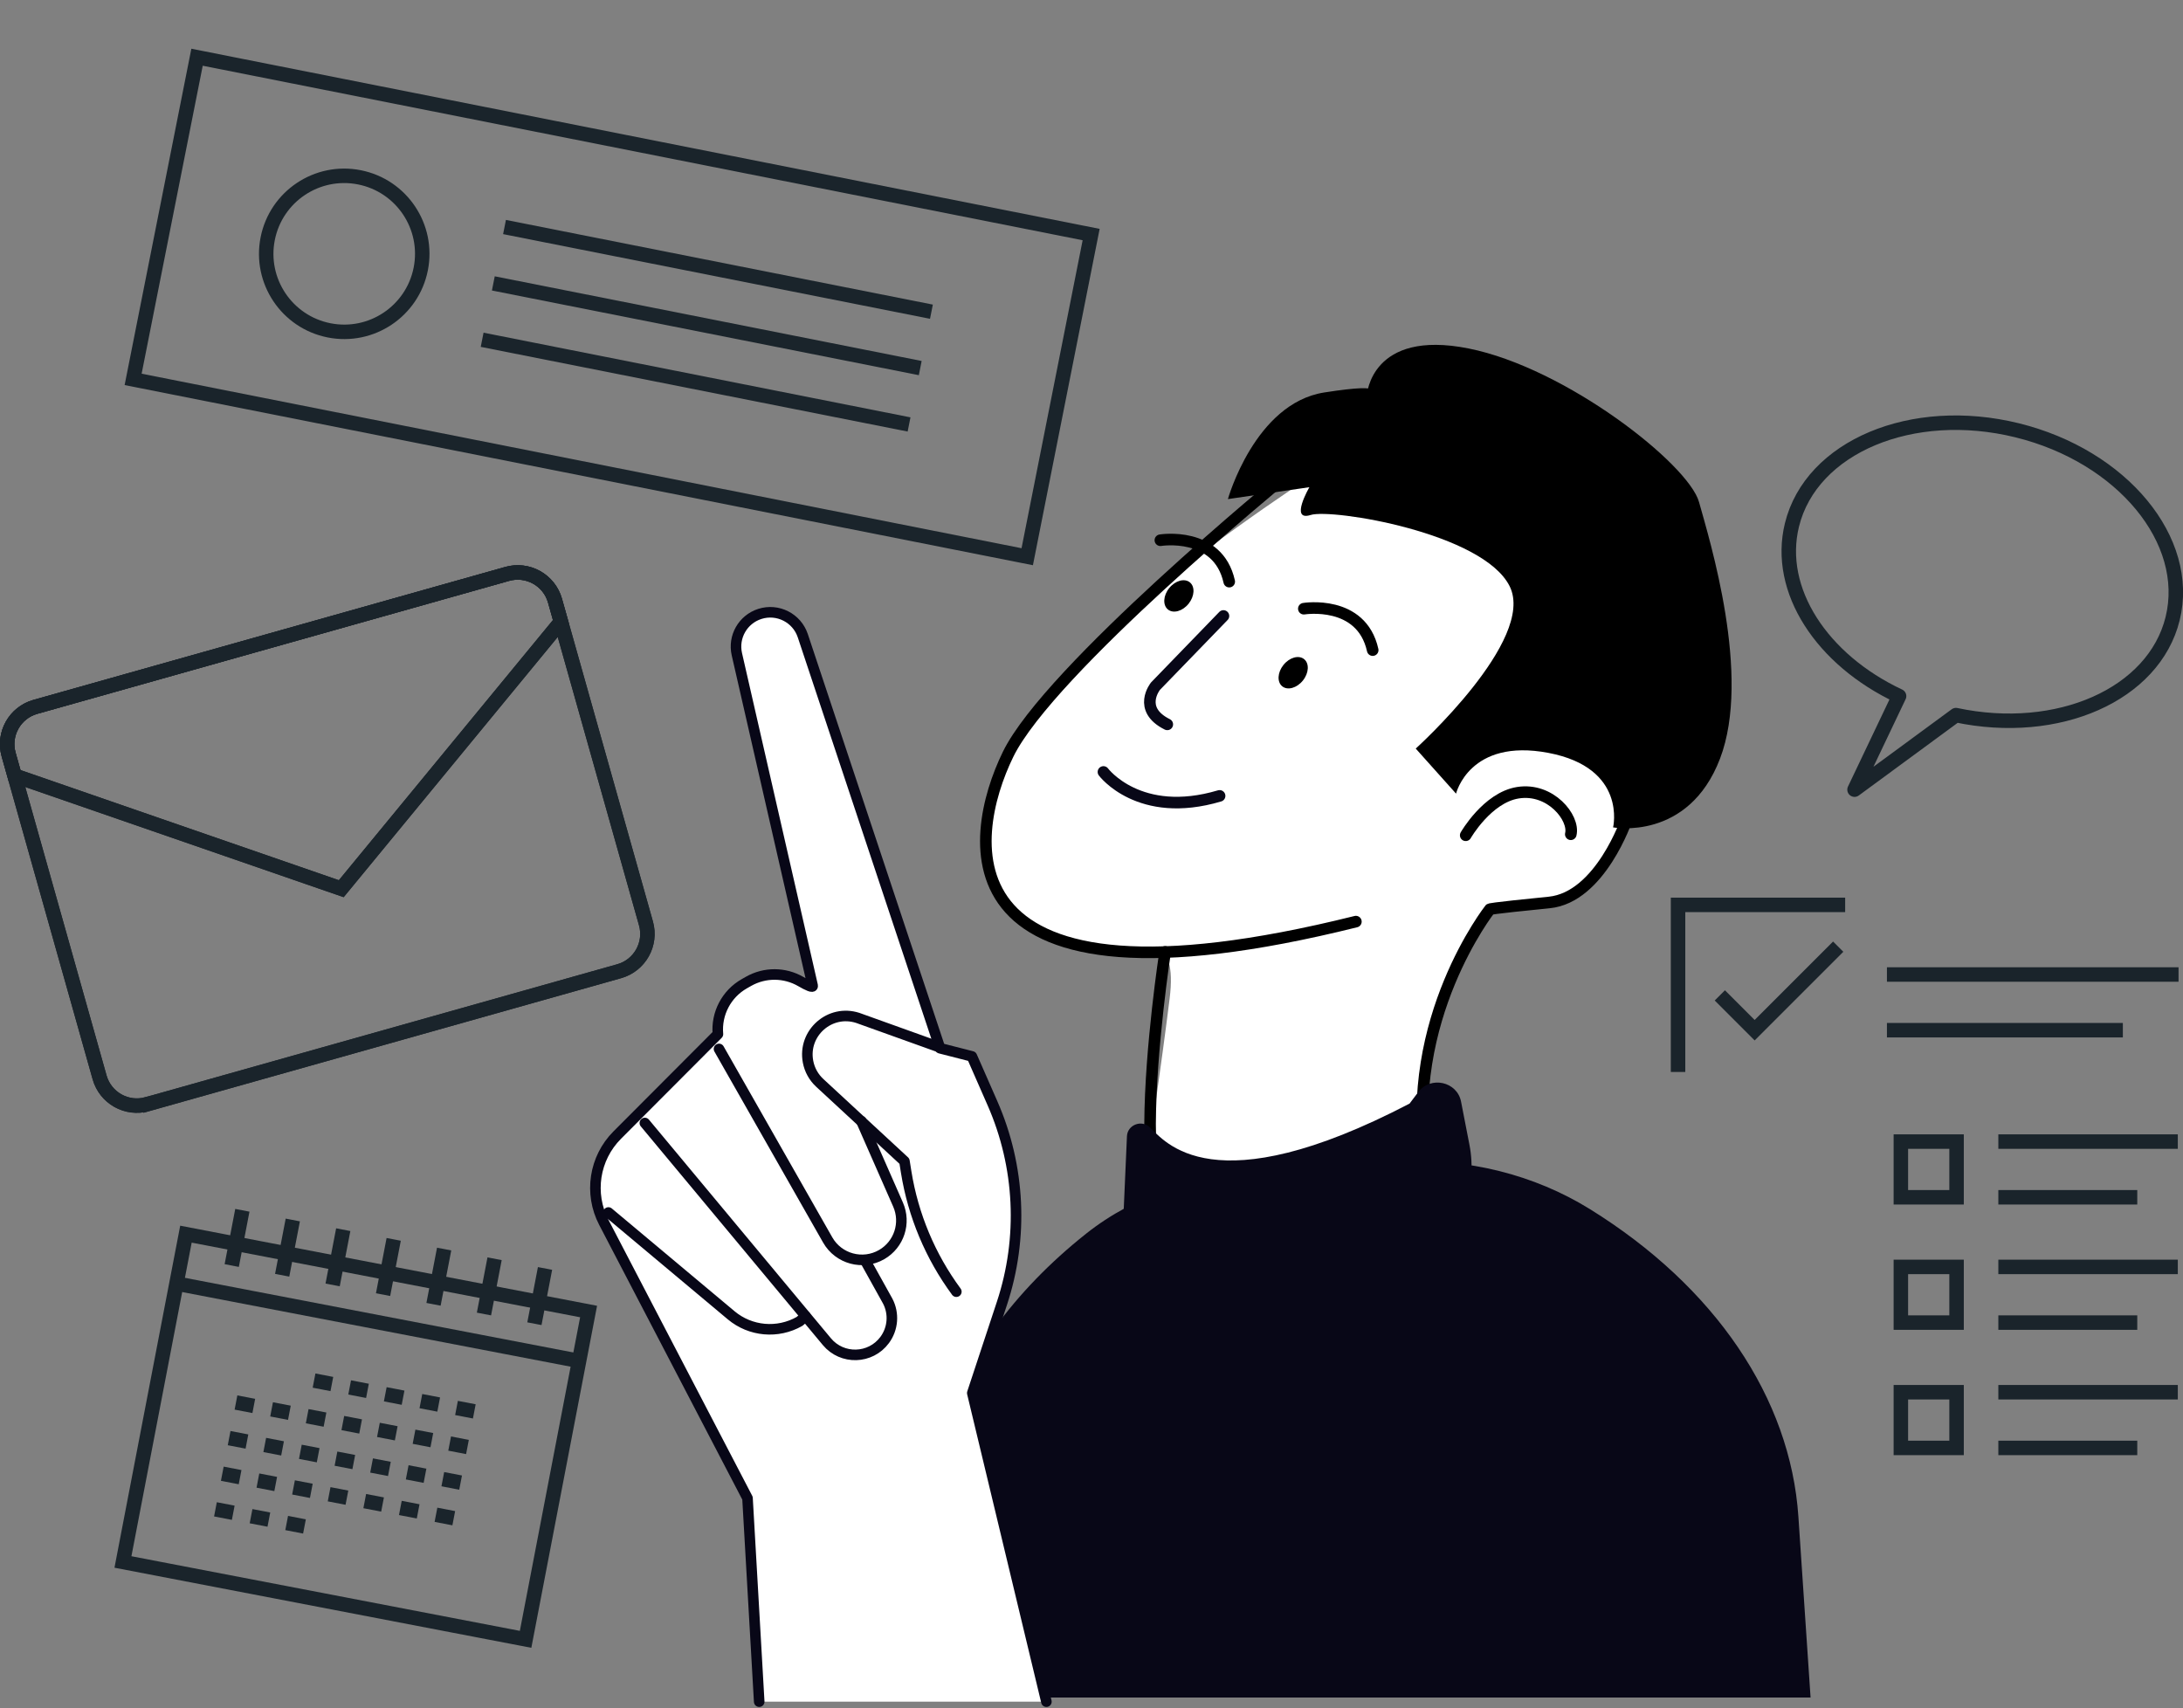 <svg width="377" height="295" viewBox="0 0 377 295" fill="none" xmlns="http://www.w3.org/2000/svg">
<rect x="0" y="0" width="377" height="295" fill="#808080" stroke="none"/>
<g clip-path="url(#clip0_28_376)">
<path d="M147.994 293.154H312.682L310.579 261.925C309.198 241.407 296.178 222.2 274.572 208.808C264.984 202.866 253.469 199.983 241.856 200.617L218.265 202.714C206.989 202.714 196.038 206.332 187.571 213.049C175.099 222.944 166.277 235.054 162.121 248.261L147.994 293.154Z" fill="#080717"/>
<path d="M237.311 75.287C237.311 75.287 193.362 101.859 178.93 122.386C164.499 142.914 165.382 162.813 197.108 164.54C197.108 164.54 203.477 160.637 201.989 172.5C200.442 184.822 198.643 196.818 198.643 196.818C198.643 196.818 198.079 210.587 209.105 213.231C231.053 218.496 251.387 202.541 245.709 202.039C245.709 202.039 244.245 186.935 247.994 176.971C251.743 167.007 257.303 157.017 257.303 157.017L267.543 155.852C267.543 155.852 280.549 153.551 282.293 134.959C284.038 116.367 280.13 76.053 237.311 75.287Z" fill="white"/>
<path d="M205.27 104.258C204.23 105.555 202.634 106.005 201.708 105.262C200.781 104.519 200.872 102.864 201.914 101.567C202.954 100.269 204.549 99.82 205.476 100.563C206.403 101.306 206.31 102.961 205.27 104.258Z" fill="black"/>
<path d="M225.008 117.524C223.968 118.821 222.372 119.27 221.446 118.528C220.519 117.785 220.611 116.13 221.651 114.832C222.691 113.535 224.287 113.084 225.213 113.828C226.141 114.571 226.049 116.226 225.008 117.524Z" fill="black"/>
<path d="M225.17 105.12C225.17 105.12 235.112 103.502 237.061 112.271" stroke="black" stroke-width="2" stroke-linecap="round" stroke-linejoin="round"/>
<path d="M200.395 93.294C200.395 93.294 210.337 91.676 212.285 100.445" stroke="black" stroke-width="2" stroke-linecap="round" stroke-linejoin="round"/>
<path d="M221.789 82.416C221.789 82.416 181.214 115.682 174.094 130.268C166.972 144.855 161.942 177.141 234.158 159.16" stroke="black" stroke-width="2" stroke-linecap="round" stroke-linejoin="round"/>
<path d="M211.287 106.375C207.376 110.416 203.462 114.456 199.551 118.497C199.551 118.497 196.333 122.478 201.589 125.096" stroke="#080717" stroke-width="2" stroke-linecap="round" stroke-linejoin="round"/>
<path d="M190.563 133.313C190.563 133.313 196.728 141.582 210.622 137.446" stroke="#080717" stroke-width="2" stroke-linecap="round" stroke-linejoin="round"/>
<path d="M244.495 129.278C244.495 129.278 265.297 110.505 260.724 101.261C256.152 92.017 230.007 87.782 226.335 88.939C222.663 90.095 226.129 84.137 226.129 84.137L212.056 86.192C212.056 86.192 216.702 69.654 228.696 67.779C240.689 65.903 236.066 68.189 236.066 68.189C236.066 68.189 236.758 56.813 253.606 60.176C270.455 63.538 291.593 80.151 293.416 86.698C295.24 93.246 302.51 116.715 297.042 131.018C291.573 145.321 278.578 142.884 278.578 142.884C278.578 142.884 281.043 132.613 267.405 130.019C253.767 127.426 251.457 137.057 251.457 137.057L244.496 129.277L244.495 129.278Z" fill="black"/>
<path d="M253.126 144.247C253.126 144.247 256.844 137.751 262.131 136.902C267.78 135.995 271.953 141.25 271.274 144.073" stroke="black" stroke-width="2" stroke-linecap="round" stroke-linejoin="round"/>
<path d="M280.965 141.421C280.965 141.421 276.401 154.971 267.543 155.854C256.876 156.916 257.303 157.018 257.303 157.018C257.303 157.018 242.324 176.057 246.298 200.998L246.344 205.545C246.344 205.545 198.414 231.466 198.615 194.087C198.687 180.767 201.215 164.385 201.215 164.385" stroke="black" stroke-width="2" stroke-linecap="round" stroke-linejoin="round"/>
<path d="M198.569 194.669C197.118 193.313 194.709 194.271 194.622 196.226L193.545 220.689L194.232 221.919C196.852 226.606 201.319 229.522 206.211 229.738L212.372 230.009C222.878 230.472 233.284 227.141 242.112 220.492L246.613 216.912C252.427 212.286 255.175 204.925 253.776 197.726L252.321 190.243C251.649 186.783 247.069 185.761 244.932 188.593L243.429 190.585C209.341 208.355 201.13 197.065 198.569 194.672V194.669Z" fill="#080717"/>
<path d="M180.711 293.871L167.911 240.572L173.03 225.08C176.772 213.757 176.191 201.451 171.399 190.533L167.845 182.434L162.348 181.029L138.643 109.79C137.619 106.714 134.31 105.033 131.221 106.022C128.292 106.959 126.57 109.981 127.255 112.977C130.673 127.915 140.156 169.351 140.345 170.222C140.436 170.637 139.491 170.201 138.307 169.515C135.516 167.897 132.074 167.881 129.268 169.474L128.547 169.884C125.452 171.641 123.668 175.045 123.985 178.59L106.597 196.023C102.619 200.012 101.684 206.117 104.287 211.113L129.093 258.729L131.113 293.872" fill="white"/>
<path d="M180.711 293.871L167.911 240.572L173.03 225.08C176.772 213.757 176.191 201.451 171.399 190.533L167.845 182.434L162.348 181.029L138.643 109.79C137.619 106.714 134.31 105.033 131.221 106.022C128.292 106.959 126.57 109.981 127.255 112.977C130.673 127.915 140.156 169.351 140.345 170.222C140.436 170.637 139.491 170.201 138.307 169.515C135.516 167.897 132.074 167.881 129.268 169.474L128.547 169.884C125.452 171.641 123.668 175.045 123.985 178.59L106.597 196.023C102.619 200.012 101.684 206.117 104.287 211.113L129.093 258.729L131.113 293.872" stroke="#080717" stroke-width="1.824" stroke-linecap="round" stroke-linejoin="round"/>
<path d="M105.072 209.393L126.274 227.146C129.602 229.932 134.313 230.352 138.081 228.198L139.126 227.315" stroke="#080717" stroke-width="1.824" stroke-linecap="round" stroke-linejoin="round"/>
<path d="M111.364 193.936L142.797 231.696C145.433 234.863 150.34 234.719 152.786 231.404C154.229 229.448 154.429 226.841 153.301 224.688L149.399 217.671" stroke="#080717" stroke-width="1.824" stroke-linecap="round" stroke-linejoin="round"/>
<path d="M124.17 181.147L142.942 214.133C144.814 217.42 149.008 218.552 152.28 216.652C155.276 214.911 156.486 211.199 155.092 208.027L148.757 193.619" stroke="#080717" stroke-width="1.824" stroke-linecap="round" stroke-linejoin="round"/>
<path d="M162.315 180.876L148.139 175.789C143.331 174.23 138.609 178.387 139.547 183.354C139.811 184.757 140.52 186.037 141.567 187.005L156.194 200.535L156.497 202.422C157.7 209.895 160.67 216.974 165.159 223.068" stroke="#080717" stroke-width="1.824" stroke-linecap="round" stroke-linejoin="round"/>
<path d="M375.21 106.833C378.533 93.342 366.511 78.781 348.356 74.311C330.202 69.841 312.792 77.152 309.469 90.643C306.688 101.932 314.656 113.966 327.967 120.215L320.273 136.369L337.79 123.498C355.406 127.233 371.977 119.96 375.21 106.833Z" stroke="#1A242B" stroke-width="2.5" stroke-linecap="round" stroke-linejoin="round"/>
<path d="M188.439 40.508L34.029 9.882L22.991 65.517L177.401 96.143L188.439 40.508Z" stroke="#1A242B" stroke-width="2.5"/>
<path d="M87.13 39.206L160.856 53.83" stroke="#1A242B" stroke-width="2.5"/>
<path d="M85.197 48.943L158.925 63.566" stroke="#1A242B" stroke-width="2.5"/>
<path d="M83.266 58.679L156.993 73.302" stroke="#1A242B" stroke-width="2.5"/>
<path d="M72.663 46.457C71.215 53.755 64.125 58.497 56.826 57.049C49.528 55.601 44.784 48.512 46.233 41.214C47.68 33.917 54.771 29.174 62.07 30.623C69.368 32.07 74.11 39.159 72.663 46.457Z" stroke="#1A242B" stroke-width="2.5"/>
<path d="M25.447 190.682C21.891 191.685 18.203 189.612 17.201 186.06L1.491 130.316C0.49 126.765 2.553 123.073 6.11 122.072L87.594 99.112C91.148 98.11 94.845 100.179 95.847 103.731L111.558 159.474C112.56 163.026 110.486 166.722 106.932 167.724L25.448 190.684L25.447 190.682Z" stroke="#1A242B" stroke-width="2.5"/>
<path d="M25.447 190.682C21.891 191.685 18.203 189.612 17.201 186.06L1.491 130.316C0.49 126.765 2.553 123.073 6.11 122.072L87.594 99.112C91.148 98.11 94.845 100.179 95.847 103.731L111.558 159.474C112.56 163.026 110.486 166.722 106.932 167.724L25.448 190.684L25.447 190.682Z" stroke="#1A242B" stroke-width="2.5"/>
<path d="M58.935 153.474L96.87 107.367L95.845 103.729C94.845 100.178 91.147 98.111 87.593 99.111L6.11 122.072C2.554 123.073 0.49 126.765 1.491 130.316L2.516 133.953L58.935 153.474Z" stroke="#1A242B" stroke-width="2.5"/>
<path d="M2.516 133.953L58.935 153.474L96.87 107.368" stroke="#1A242B" stroke-width="2.5"/>
<path d="M101.649 226.495L32.113 213.134L21.233 269.746L90.769 283.107L101.649 226.495Z" stroke="#1A242B" stroke-width="2.5"/>
<path d="M30.472 221.668L100.007 235.029" stroke="#1A242B" stroke-width="2.5"/>
<path d="M40.02 218.554L41.854 209.013" stroke="#1A242B" stroke-width="2.5"/>
<path d="M48.731 220.229L50.566 210.686" stroke="#1A242B" stroke-width="2.5"/>
<path d="M57.444 221.903L59.278 212.36" stroke="#1A242B" stroke-width="2.5"/>
<path d="M66.155 223.577L67.99 214.034" stroke="#1A242B" stroke-width="2.5"/>
<path d="M74.868 225.25L76.702 215.708" stroke="#1A242B" stroke-width="2.5"/>
<path d="M83.579 226.925L85.414 217.382" stroke="#1A242B" stroke-width="2.5"/>
<path d="M92.292 228.599L94.126 219.056" stroke="#1A242B" stroke-width="2.5"/>
<path d="M54.235 238.423L57.311 239.014" stroke="#1A242B" stroke-width="2.5"/>
<path d="M60.385 239.604L63.46 240.195" stroke="#1A242B" stroke-width="2.5"/>
<path d="M66.536 240.786L69.61 241.377" stroke="#1A242B" stroke-width="2.5"/>
<path d="M72.686 241.967L75.761 242.559" stroke="#1A242B" stroke-width="2.5"/>
<path d="M78.837 243.15L81.911 243.74" stroke="#1A242B" stroke-width="2.5"/>
<path d="M40.753 242.209L43.828 242.799" stroke="#1A242B" stroke-width="2.5"/>
<path d="M46.903 243.39L49.977 243.981" stroke="#1A242B" stroke-width="2.5"/>
<path d="M53.053 244.572L56.128 245.162" stroke="#1A242B" stroke-width="2.5"/>
<path d="M59.204 245.754L62.278 246.345" stroke="#1A242B" stroke-width="2.5"/>
<path d="M65.353 246.935L68.429 247.527" stroke="#1A242B" stroke-width="2.5"/>
<path d="M71.503 248.117L74.578 248.708" stroke="#1A242B" stroke-width="2.5"/>
<path d="M77.654 249.298L80.73 249.89" stroke="#1A242B" stroke-width="2.5"/>
<path d="M39.571 248.357L42.645 248.948" stroke="#1A242B" stroke-width="2.5"/>
<path d="M45.721 249.54L48.796 250.13" stroke="#1A242B" stroke-width="2.5"/>
<path d="M51.872 250.721L54.946 251.312" stroke="#1A242B" stroke-width="2.5"/>
<path d="M58.022 251.903L61.097 252.493" stroke="#1A242B" stroke-width="2.5"/>
<path d="M64.171 253.085L67.246 253.676" stroke="#1A242B" stroke-width="2.5"/>
<path d="M70.322 254.266L73.398 254.858" stroke="#1A242B" stroke-width="2.5"/>
<path d="M76.472 255.448L79.547 256.039" stroke="#1A242B" stroke-width="2.5"/>
<path d="M38.389 254.507L41.464 255.098" stroke="#1A242B" stroke-width="2.5"/>
<path d="M44.54 255.688L47.614 256.28" stroke="#1A242B" stroke-width="2.5"/>
<path d="M50.69 256.871L53.765 257.461" stroke="#1A242B" stroke-width="2.5"/>
<path d="M56.839 258.052L59.914 258.643" stroke="#1A242B" stroke-width="2.5"/>
<path d="M62.99 259.234L66.066 259.824" stroke="#1A242B" stroke-width="2.5"/>
<path d="M69.14 260.416L72.215 261.007" stroke="#1A242B" stroke-width="2.5"/>
<path d="M75.291 261.597L78.365 262.189" stroke="#1A242B" stroke-width="2.5"/>
<path d="M37.207 260.656L40.282 261.247" stroke="#1A242B" stroke-width="2.5"/>
<path d="M43.357 261.839L46.433 262.429" stroke="#1A242B" stroke-width="2.5"/>
<path d="M49.507 263.019L52.582 263.611" stroke="#1A242B" stroke-width="2.5"/>
<path d="M297.011 171.899L303.023 177.911L317.453 163.483" stroke="#1A242B" stroke-width="2.5"/>
<path d="M325.87 168.292H376.232" stroke="#1A242B" stroke-width="2.5"/>
<path d="M325.87 177.911H366.612" stroke="#1A242B" stroke-width="2.5"/>
<path d="M345.11 197.148H376.103" stroke="#1A242B" stroke-width="2.5"/>
<path d="M345.11 206.767H369.102" stroke="#1A242B" stroke-width="2.5"/>
<path d="M289.796 185.124V156.269H318.656" stroke="#1A242B" stroke-width="2.5"/>
<path d="M337.895 197.148H328.275V206.767H337.895V197.148Z" stroke="#1A242B" stroke-width="2.5"/>
<path d="M345.11 218.79H376.103" stroke="#1A242B" stroke-width="2.5"/>
<path d="M345.11 228.408H369.102" stroke="#1A242B" stroke-width="2.5"/>
<path d="M337.895 218.79H328.275V228.408H337.895V218.79Z" stroke="#1A242B" stroke-width="2.5"/>
<path d="M345.11 240.431H376.103" stroke="#1A242B" stroke-width="2.5"/>
<path d="M345.11 250.05H369.102" stroke="#1A242B" stroke-width="2.5"/>
<path d="M337.895 240.431H328.275V250.05H337.895V240.431Z" stroke="#1A242B" stroke-width="2.5"/>
</g>
<defs>
<clipPath id="clip0_28_376">
<rect width="377" height="295" fill="white"/>
</clipPath>
</defs>
</svg>
